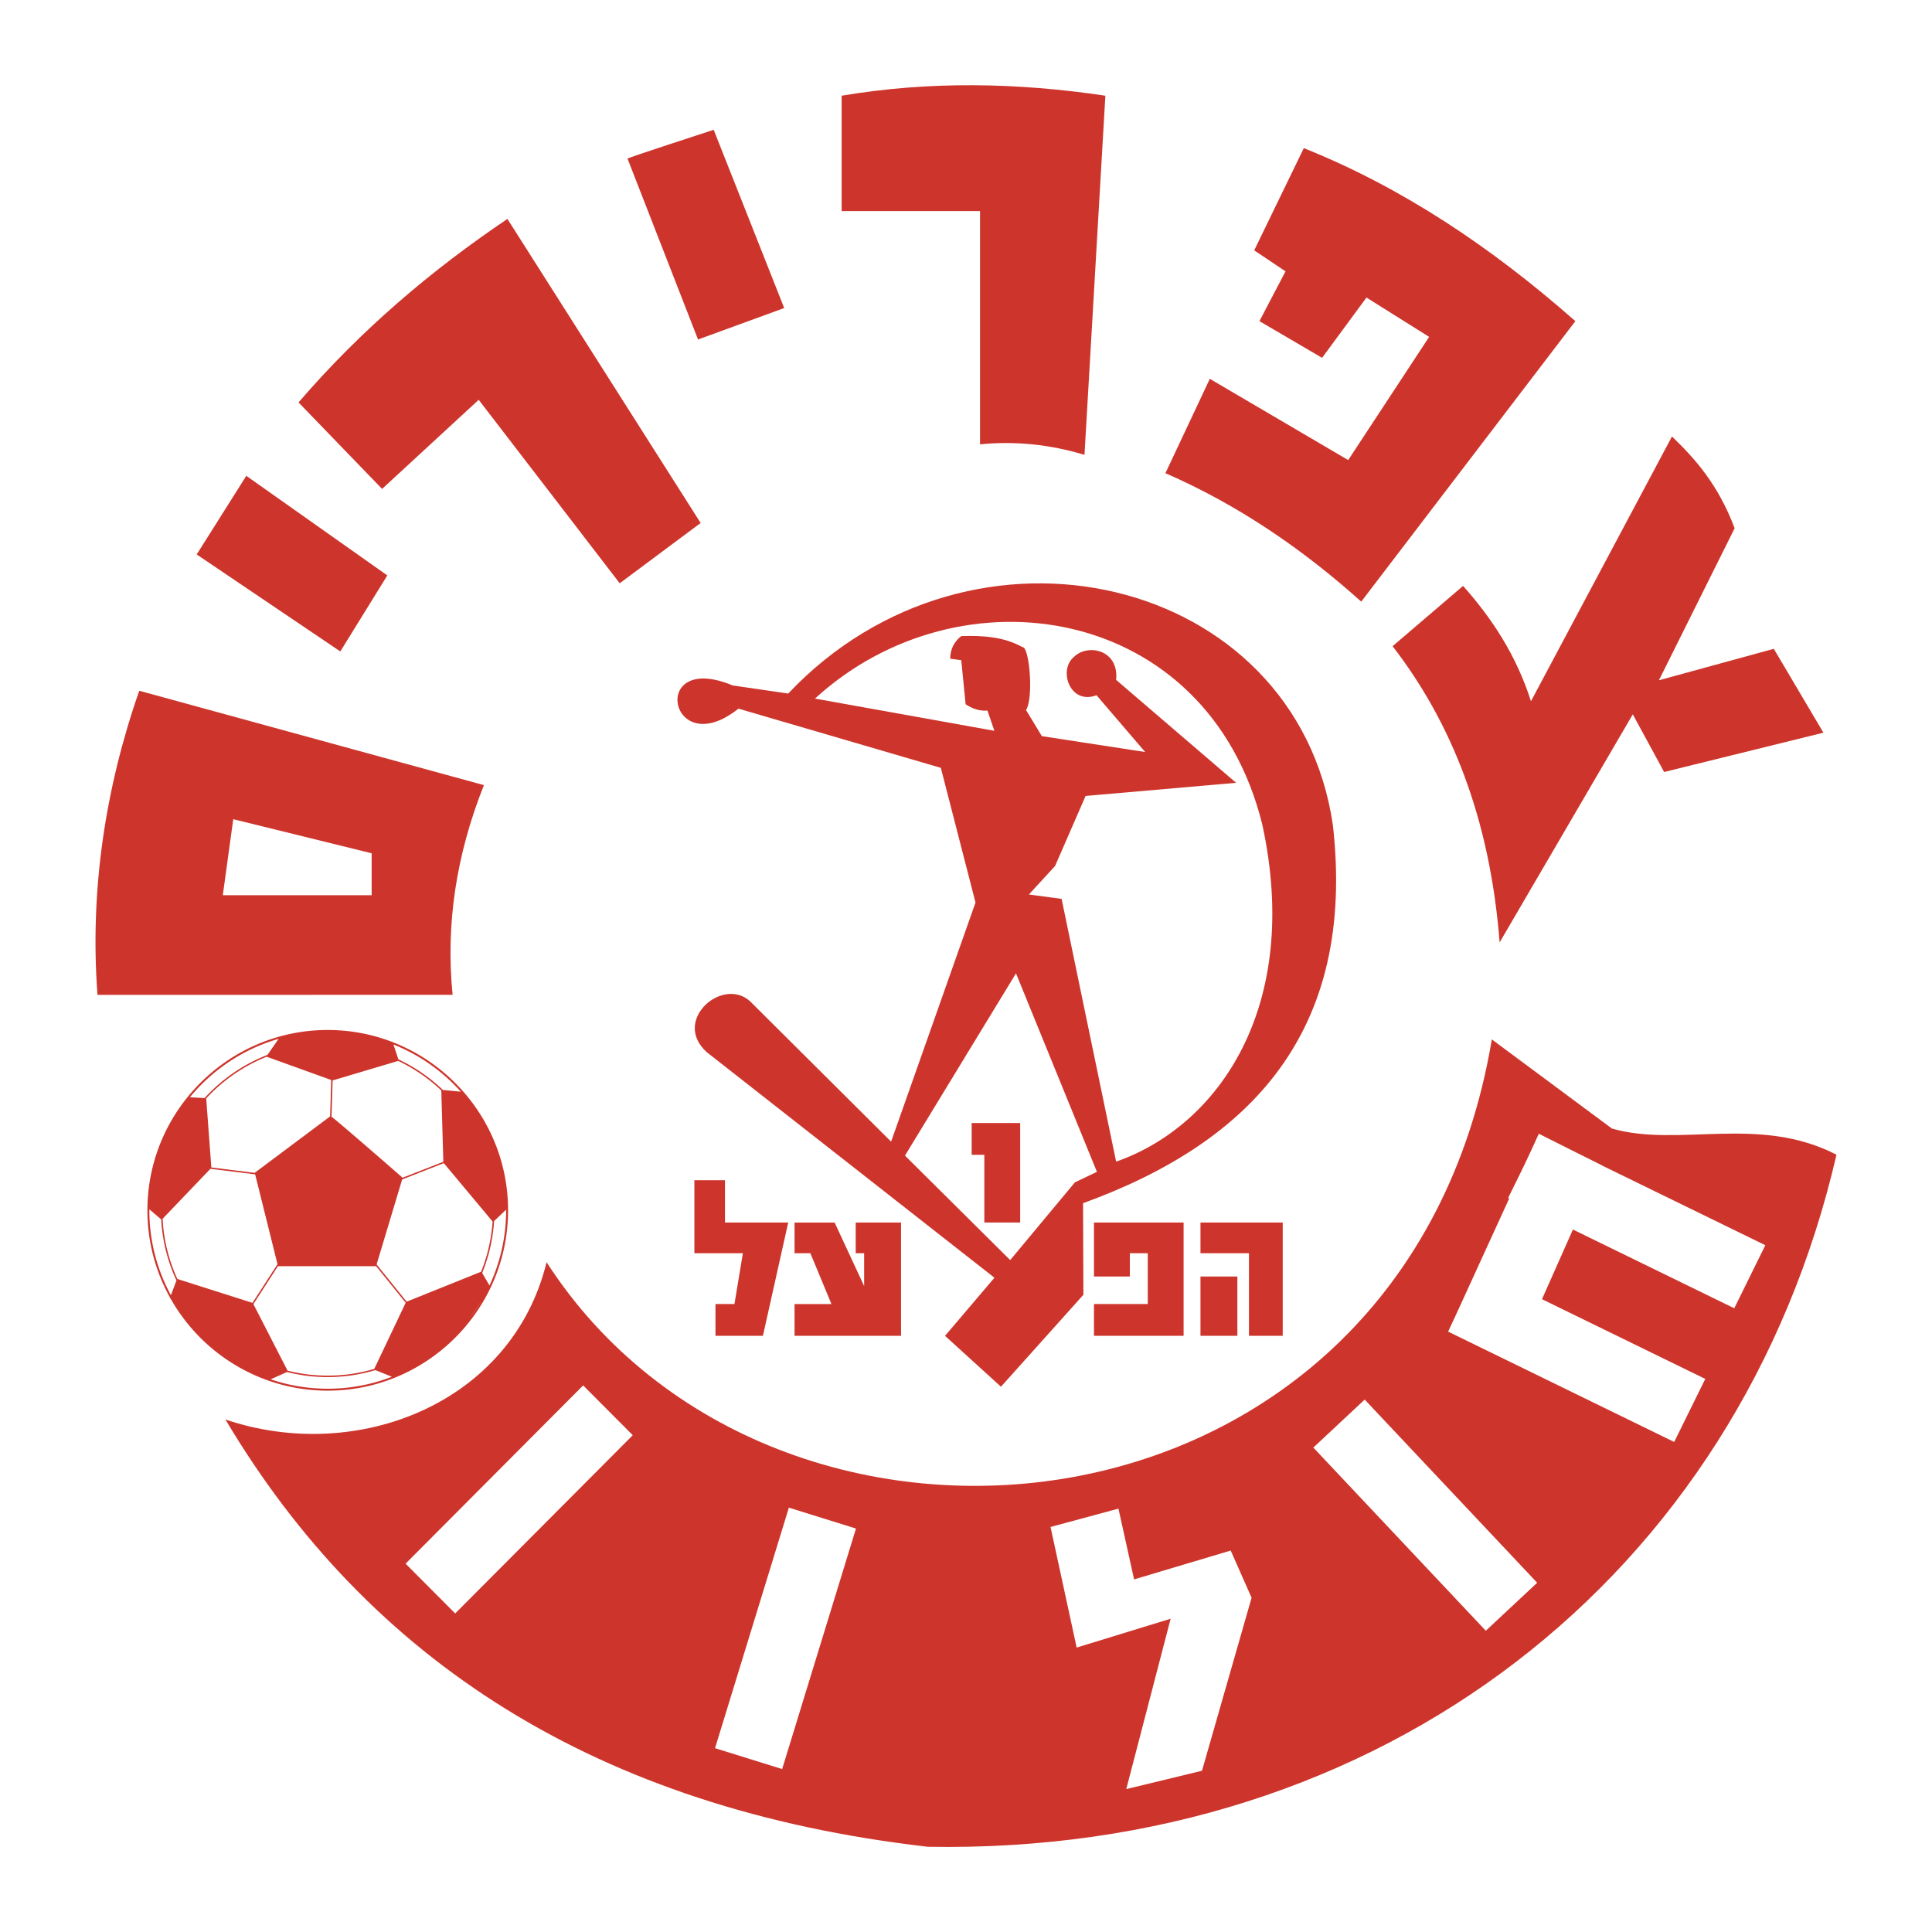 <svg xmlns="http://www.w3.org/2000/svg" width="2500" height="2500" viewBox="0 0 192.756 192.756"><g fill-rule="evenodd" clip-rule="evenodd"><path fill="#fff" d="M0 0h192.756v192.756H0V0z"/><path fill="#cd352c" d="M69.279 117.75h3.051v4.223h6.311l-2.524 11.3h-4.734v-3.168h1.893l.842-5.07h-4.839v-7.285zM79.272 121.973v3.062h1.578l2.104 5.07h-3.682v3.168h10.625v-11.3h-4.523v3.062h.841v3.274l-2.945-6.336h-3.998zM109.146 121.973h8.942v11.3h-8.942v-3.168h5.366v-5.07h-1.787v2.324h-3.579v-5.386zM119.771 127.359h3.682v5.914h-3.682v-5.914z"/><path fill="#cd352c" d="M119.771 121.973h8.206v11.3h-3.368v-8.238h-4.838v-3.062zM70.526 104.986l28.689 22.494-4.93 5.797 5.581 5.076 8.225-9.174-.033-9.137c16.73-6.078 27.268-17.119 24.92-37.758-3.691-24.94-35.957-32.546-54.34-13.088l-5.538-.811c-8.46-3.513-6.307 7.798.577 2.316l20.19 5.907 3.46 13.436-8.421 23.859-13.846-13.782c-2.698-2.973-8.164 1.621-4.534 4.865z"/><path d="M81.312 69.697c14.454-13.237 39.167-9.457 44.625 12.555 3.955 18.207-4.389 30.078-14.58 33.645l-5.441-26.217-3.264-.437 2.611-2.84 3.047-6.991 15.016-1.311-11.969-10.268c.299-3.036-2.869-3.649-4.217-2.284-1.588 1.306-.383 4.823 2.258 3.813l4.855 5.666-10.307-1.583-1.58-2.607c.77-1.147.354-6.361-.369-6.282-1.816-1.011-3.914-1.171-6.092-1.092-.729.57-1.097 1.321-1.103 2.253l1.103.15.435 4.398c.726.481 1.45.69 2.177.627l.691 2.02-17.896-3.215z" fill="#fff"/><path fill="#fff" d="M90.289 115.295l10.498 10.424 6.461-7.76 2.193-1.043-8.076-19.805-11.076 18.184z"/><path fill="#cd352c" d="M96.945 112.047h4.838v9.926h-3.576v-6.758h-1.262v-3.168zM83.971 9.55v11.507l13.806.001v23.275c3.475-.349 6.947 0 10.422 1.046l2.084-35.83c-8.771-1.307-17.542-1.481-26.312.001zM62.609 15.827l7.034 18.045 8.597-3.138-7.034-17.784s-8.858 2.877-8.597 2.877zM29.785 40.149l8.336 8.631 9.639-8.892 14.068 18.306 8.076-6.015-19.278-30.337c-7.599 5.121-14.633 11.093-20.841 18.307zM24.574 47.472l14.068 9.938-4.689 7.585-14.328-9.677 4.949-7.846zM120.703 37.795l-4.428 9.415c7.25 3.159 13.676 7.562 19.537 12.815l21.363-27.984c-8.381-7.387-17.326-13.359-27.094-17.261l-4.949 10.199 3.125 2.092-2.604 4.969 6.252 3.662 4.428-6.015 6.252 3.923-8.074 12.292-13.808-8.107zM138.939 64.471l7.033-6.015c2.865 3.225 5.297 6.885 6.773 11.507l14.068-26.415c2.346 2.264 4.604 4.79 6.252 9.154L165.51 67.87l11.463-3.138 4.949 8.369-15.891 3.922-3.127-5.753-13.285 22.753c-.976-12.444-4.842-21.99-10.68-29.552zM48.281 78.332l-34.387-9.415c-3.386 9.676-4.949 19.963-4.168 30.338l35.43-.002c-.696-6.973.346-13.947 3.125-20.921z"/><path fill="#fff" d="M23.272 81.732l13.807 3.4v4.185h-14.85l1.043-7.585z"/><path d="M148.84 103.701l11.982 8.893c6.686 1.918 14.676-1.396 22.404 2.615-9.73 42.072-45.322 69.859-90.658 69.043-33.031-3.781-55.804-18.623-70.078-42.629 13.09 4.445 28.592-1.57 32.042-15.691 22.802 35.349 85.663 29.246 94.308-22.231z" fill="#cd352c"/><path fill="#fff" d="M58.181 138.223l4.949 4.968-17.715 17.784-4.95-4.967 17.716-17.785zM78.706 150.42l6.696 2.084-7.367 23.996-6.696-2.084 7.367-23.996zM131.031 144.424l5.125-4.787 17.207 18.275-5.125 4.787-17.207-18.275zM150.469 119.516l3.101-6.291 22.557 11.011-3.1 6.291-22.558-11.011zM144.477 132.854l3.101-6.292 22.557 11.012-3.1 6.291-22.558-11.011z"/><path fill="#fff" d="M153.529 113.115l-8.857 19.354 6.512 3.138 8.597-19.353-6.252-3.139zM112.367 178.498l7.555-1.83 4.949-17.262-2.084-4.707-9.639 2.877-1.562-7.06-6.774 1.83 2.606 12.031 9.377-2.877-4.428 16.998z"/><path d="M32.934 111.385l-7.518 5.623.001.008-4.331-.539-.512-6.887a16.544 16.544 0 0 1 6.035-4.16l6.437 2.322-.112 3.633zm-7.479 5.779l2.231 8.961-2.497 3.861-7.494-2.385a16.348 16.348 0 0 1-1.471-6.002l4.771-4.988 4.46.553zm2.279 9.152l.003.014h9.784l.003-.008 2.951 3.654-3.136 6.6c-1.474.436-3.032.67-4.644.67h-.001c-1.38 0-2.722-.172-4.004-.494l-3.408-6.641 2.452-3.795zm9.84-.162l2.549-8.479 4.156-1.627 4.867 5.822A16.366 16.366 0 0 1 48 126.882l-7.427 2.986-2.999-3.714zm2.594-8.652c-.209-.182-6.212-5.424-7.092-6.088l.113-3.619 6.542-1.949a16.622 16.622 0 0 1 4.297 2.949l.203 7.117-4.063 1.59zm-7.469-14.74c2.249 0 4.404.418 6.391 1.176l.081.023.003.01a18.076 18.076 0 0 1 6.237 4.072c3.258 3.258 5.279 7.756 5.279 12.711v.002c0 4.953-2.021 9.451-5.28 12.711-3.259 3.258-7.756 5.279-12.71 5.279h-.001c-4.955 0-9.453-2.02-12.712-5.279a18.077 18.077 0 0 1-2.863-3.725l-.167-.264.006-.018a17.86 17.86 0 0 1-2.256-8.705v-.002c0-4.955 2.021-9.453 5.28-12.713 3.259-3.258 7.757-5.279 12.711-5.279h.001v.001zm-4.902.883a17.834 17.834 0 0 0-8.846 5.828l1.461.082a16.682 16.682 0 0 1 6.271-4.309l1.114-1.601zm-12.896 17.009l-.001.1v.002c0 3.062.78 5.947 2.152 8.467l.554-1.473a16.487 16.487 0 0 1-1.523-6.092l-1.182-1.004zm12.102 16.961c1.79.607 3.705.938 5.695.938h.001c2.253 0 4.41-.422 6.397-1.193l-1.643-.666a16.531 16.531 0 0 1-4.76.697h-.001c-1.399 0-2.758-.176-4.058-.504l-1.631.728zm19.93-6.197c.401-.533.773-1.09 1.114-1.668a27.626 27.626 0 0 1-1.114 1.668zm1.902-3.164a17.68 17.68 0 0 0 1.662-7.498v-.002-.061l-1.202 1.133a16.504 16.504 0 0 1-1.187 5.178l.727 1.25zm-2.862-19.336a17.918 17.918 0 0 0-6.719-4.709l.493 1.484a16.689 16.689 0 0 1 4.444 3.055l1.782.17z" fill="#cd352c"/></g></svg>